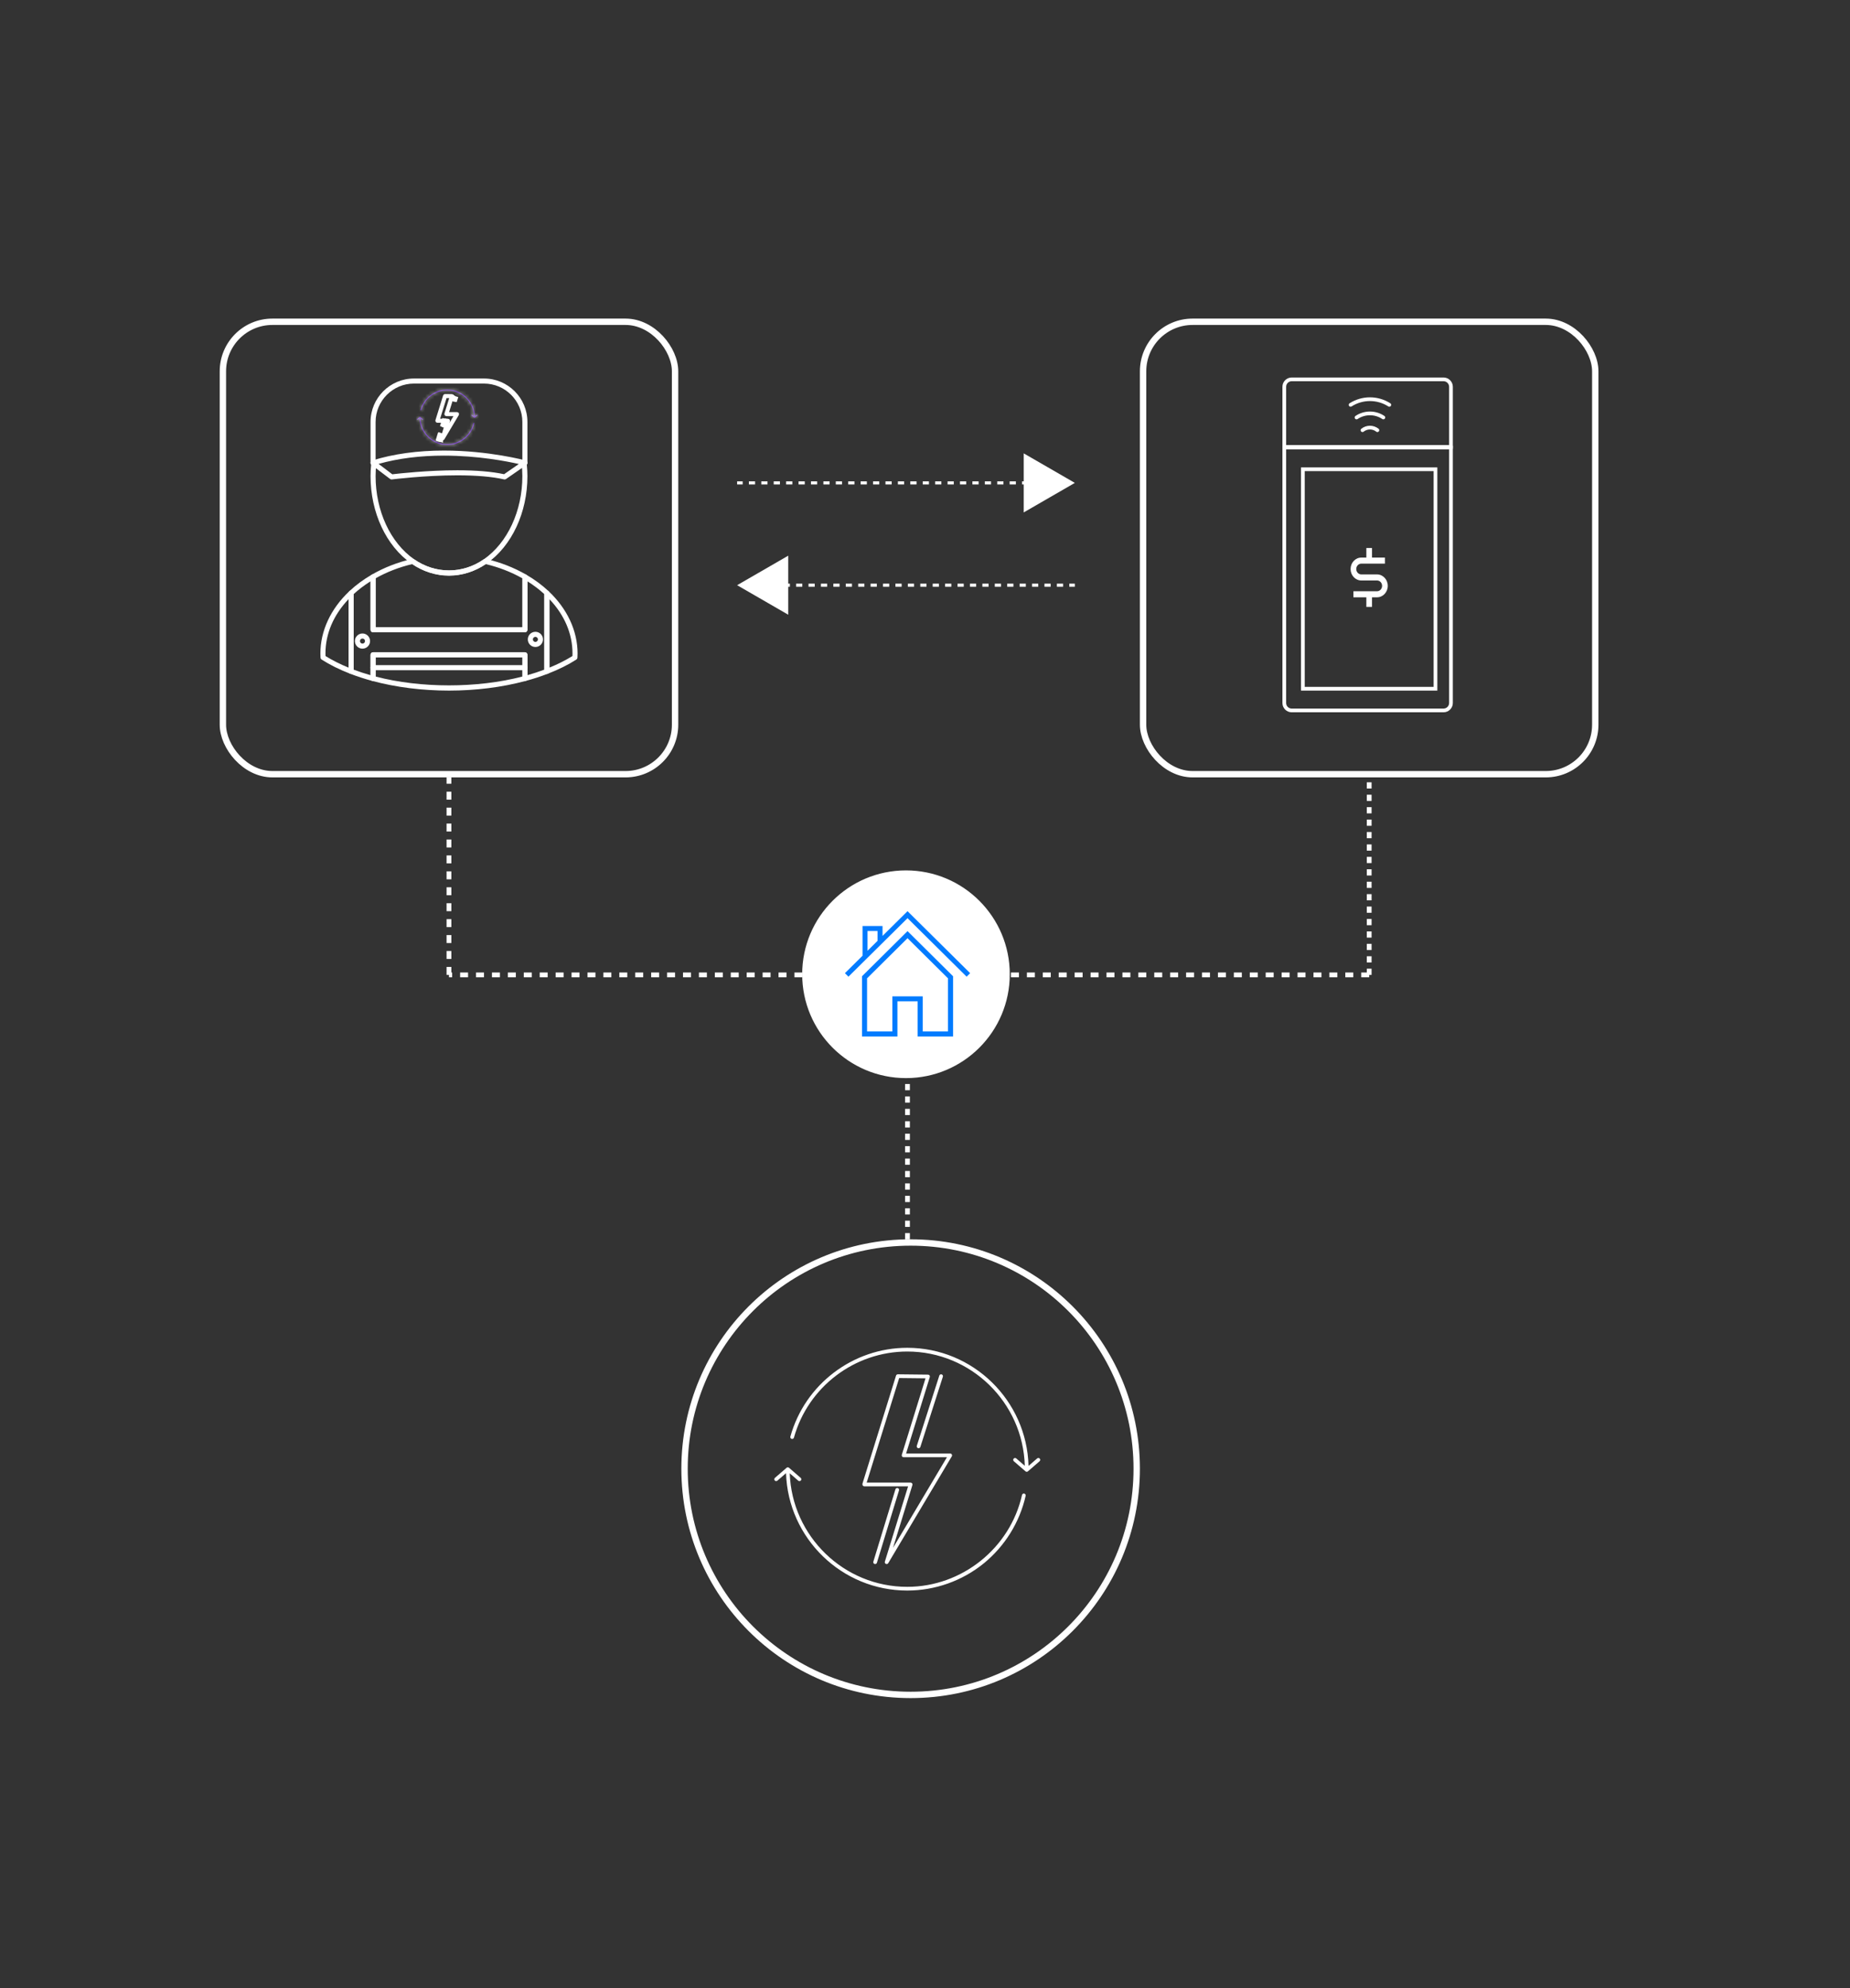<svg width="581" height="624" viewBox="0 0 581 624" fill="none" xmlns="http://www.w3.org/2000/svg">
<rect x="0" y="0" width="581" height="624" fill="#333333" stroke="none"/>
<path d="M252 306H141" stroke="white" stroke-width="1.5" stroke-dasharray="2.5 2.5"/>
<path d="M430 306H317" stroke="white" stroke-width="1.5" stroke-dasharray="2.5 2.5"/>
<path d="M334.638 151.572L231.497 151.572" stroke="white" stroke-width="0.973" stroke-dasharray="1.95 1.95"/>
<path d="M234.416 183.68H337.558" stroke="white" stroke-width="0.973" stroke-dasharray="1.95 1.95"/>
<path d="M141 306L141 244" stroke="white" stroke-width="1.5" stroke-dasharray="2.5 2.5"/>
<path d="M430 306L430 244" stroke="white" stroke-width="1.5" stroke-dasharray="1.95 1.95"/>
<path d="M285 389L285 338" stroke="white" stroke-width="1.5" stroke-dasharray="1.95 1.95"/>
<rect x="358.991" y="101" width="142.009" height="142.009" rx="15.542" stroke="white" stroke-width="2"/>
<rect x="70" y="101" width="142.009" height="142.009" rx="15.542" stroke="white" stroke-width="2"/>
<circle cx="285.986" cy="460.995" r="71.004" stroke="white" stroke-width="2"/>
<circle cx="284.527" cy="305.798" r="31.597" fill="white" stroke="white" stroke-width="2"/>
<path d="M432.469 187.481C434.324 187.481 435.834 185.87 435.834 183.889C435.834 181.908 434.324 180.297 432.469 180.297H427.52C426.646 180.297 425.936 179.539 425.936 178.607C425.936 177.674 426.646 176.916 427.52 176.916H434.943V175.015H430.887V172.004H429.106V175.015H427.52C425.667 175.015 424.157 176.626 424.157 178.607C424.157 180.587 425.664 182.199 427.52 182.199H432.469C433.342 182.199 434.052 182.957 434.052 183.889C434.052 184.821 433.342 185.579 432.469 185.579H425.046V187.481H429.103V190.492H430.885V187.481H432.469Z" fill="white"/>
<path d="M291.46 431.47L281.969 431.367H281.961C281.706 431.367 281.48 431.534 281.404 431.777L273.666 456.641L270.881 465.616C270.863 465.673 270.854 465.732 270.854 465.788V465.943C270.854 466.265 271.114 466.528 271.438 466.528H285.194L277.896 490.17C277.81 490.453 277.948 490.755 278.218 490.875C278.294 490.91 278.375 490.927 278.454 490.927C278.652 490.927 278.847 490.824 278.955 490.642L298.918 457.112C299.026 456.931 299.028 456.707 298.922 456.525C298.819 456.344 298.625 456.231 298.414 456.231H284.56L292.01 432.227C292.064 432.05 292.032 431.858 291.924 431.711C291.816 431.561 291.644 431.47 291.46 431.47ZM283.212 456.641C283.157 456.818 283.189 457.012 283.3 457.159C283.41 457.309 283.585 457.397 283.769 457.397H297.392L280.455 485.845L286.545 466.117C286.599 465.941 286.567 465.749 286.456 465.599C286.346 465.449 286.171 465.361 285.987 465.361H272.185L274.784 456.987L282.391 432.539L290.664 432.63L283.212 456.641Z" fill="white"/>
<path d="M244.136 464.75L246.852 462.402C247.518 482.829 264.342 499.242 284.929 499.242C293.636 499.242 302.15 496.228 308.9 490.756C315.555 485.361 320.244 477.816 322.106 469.506C322.177 469.191 321.978 468.879 321.664 468.808C321.347 468.737 321.037 468.936 320.966 469.25C317.225 485.953 302.069 498.076 284.929 498.076C265 498.076 248.709 482.208 248.022 462.444L250.692 464.753C250.802 464.848 250.937 464.895 251.073 464.895C251.237 464.895 251.399 464.826 251.515 464.694C251.726 464.45 251.699 464.082 251.456 463.871L247.796 460.707C247.786 460.7 247.776 460.692 247.766 460.685C247.754 460.675 247.739 460.665 247.724 460.655C247.707 460.646 247.69 460.636 247.67 460.626C247.656 460.618 247.641 460.611 247.626 460.606C247.607 460.599 247.584 460.591 247.565 460.587C247.55 460.582 247.538 460.579 247.523 460.574C247.489 460.567 247.457 460.564 247.422 460.564H247.415H247.408C247.373 460.564 247.341 460.569 247.307 460.574C247.292 460.577 247.28 460.582 247.265 460.587C247.243 460.591 247.223 460.599 247.204 460.606C247.189 460.611 247.174 460.618 247.16 460.626C247.142 460.636 247.123 460.643 247.105 460.655C247.091 460.665 247.078 460.675 247.064 460.685C247.054 460.692 247.044 460.697 247.034 460.707L243.374 463.871C243.131 464.082 243.104 464.45 243.315 464.694C243.524 464.934 243.893 464.961 244.136 464.75Z" fill="white"/>
<path d="M325.721 457.775L323.012 460.116C322.467 439.583 305.592 423.047 284.929 423.047C267.874 423.047 252.777 434.511 248.218 450.922C248.132 451.231 248.314 451.553 248.623 451.641C248.933 451.727 249.255 451.546 249.343 451.236C253.765 435.326 268.397 424.216 284.929 424.216C304.941 424.216 321.283 440.214 321.843 460.094L319.165 457.777C318.922 457.566 318.554 457.593 318.343 457.836C318.131 458.08 318.158 458.448 318.401 458.659L322.061 461.823C322.172 461.919 322.307 461.966 322.442 461.966C322.577 461.966 322.715 461.919 322.823 461.823L326.483 458.659C326.726 458.448 326.753 458.08 326.542 457.836C326.333 457.591 325.965 457.566 325.721 457.775Z" fill="white"/>
<path d="M288.306 454.545C288.365 454.565 288.426 454.572 288.485 454.572C288.731 454.572 288.962 454.415 289.041 454.167L296.108 432.126C296.206 431.819 296.036 431.489 295.729 431.391C295.422 431.293 295.093 431.462 294.995 431.769L287.928 453.81C287.83 454.118 287.999 454.447 288.306 454.545Z" fill="white"/>
<path d="M281.947 467.072C281.64 466.979 281.313 467.151 281.217 467.46L274.278 490.172C274.184 490.481 274.356 490.806 274.666 490.901C274.722 490.919 274.779 490.926 274.838 490.926C275.088 490.926 275.319 490.764 275.395 490.513L282.335 467.802C282.428 467.492 282.256 467.166 281.947 467.072Z" fill="white"/>
<path d="M141.939 124.201L139.773 124.178H139.771C139.713 124.178 139.661 124.216 139.644 124.271L137.878 129.946L137.242 131.995C137.238 132.008 137.236 132.021 137.236 132.034V132.069C137.236 132.143 137.295 132.203 137.369 132.203H140.509L138.843 137.599C138.824 137.664 138.855 137.733 138.917 137.76C138.934 137.768 138.953 137.772 138.97 137.772C139.016 137.772 139.06 137.748 139.085 137.707L143.641 130.054C143.666 130.012 143.666 129.961 143.642 129.92C143.619 129.878 143.575 129.853 143.526 129.853H140.364L142.065 124.374C142.077 124.334 142.07 124.29 142.045 124.256C142.02 124.222 141.981 124.201 141.939 124.201ZM140.056 129.946C140.044 129.987 140.051 130.031 140.077 130.065C140.102 130.099 140.142 130.119 140.184 130.119H143.293L139.427 136.612L140.817 132.109C140.83 132.069 140.822 132.025 140.797 131.991C140.772 131.957 140.732 131.937 140.69 131.937H137.54L138.133 130.025L139.869 124.445L141.757 124.466L140.056 129.946Z" fill="white"/>
<path d="M141.939 124.201L139.773 124.178H139.771C139.713 124.178 139.661 124.216 139.644 124.271L137.878 129.946L137.242 131.995C137.238 132.008 137.236 132.021 137.236 132.034V132.069C137.236 132.143 137.295 132.203 137.369 132.203H140.509L138.843 137.599C138.824 137.664 138.855 137.733 138.917 137.76C138.934 137.768 138.953 137.772 138.97 137.772C139.016 137.772 139.06 137.748 139.085 137.707L143.641 130.054C143.666 130.012 143.666 129.961 143.642 129.92C143.619 129.878 143.575 129.853 143.526 129.853H140.364L142.065 124.374C142.077 124.334 142.07 124.29 142.045 124.256C142.02 124.222 141.981 124.201 141.939 124.201ZM140.056 129.946C140.044 129.987 140.051 130.031 140.077 130.065C140.102 130.099 140.142 130.119 140.184 130.119H143.293L139.427 136.612L140.817 132.109C140.83 132.069 140.822 132.025 140.797 131.991C140.772 131.957 140.732 131.937 140.69 131.937H137.54L138.133 130.025L139.869 124.445L141.757 124.466L140.056 129.946Z" stroke="white"/>
<mask id="path-19-inside-1_10129_8981" fill="white">
<path d="M131.138 131.795L131.758 131.259C131.91 135.922 135.75 139.668 140.448 139.668C142.436 139.668 144.379 138.98 145.92 137.731C147.439 136.5 148.509 134.777 148.934 132.881C148.95 132.809 148.905 132.738 148.833 132.721C148.761 132.705 148.69 132.751 148.674 132.822C147.82 136.635 144.361 139.401 140.448 139.401C135.9 139.401 132.182 135.78 132.025 131.269L132.634 131.796C132.659 131.818 132.69 131.828 132.721 131.828C132.759 131.828 132.796 131.813 132.822 131.782C132.87 131.727 132.864 131.643 132.808 131.594L131.973 130.872C131.971 130.871 131.969 130.869 131.966 130.867C131.964 130.865 131.96 130.863 131.957 130.861C131.953 130.858 131.949 130.856 131.945 130.854C131.941 130.852 131.938 130.85 131.934 130.849C131.93 130.848 131.925 130.846 131.92 130.845C131.917 130.844 131.914 130.843 131.911 130.842C131.903 130.84 131.896 130.84 131.888 130.84H131.886H131.885C131.877 130.84 131.869 130.841 131.862 130.842C131.858 130.843 131.855 130.844 131.852 130.845C131.847 130.846 131.842 130.848 131.838 130.849C131.835 130.85 131.831 130.852 131.828 130.854C131.824 130.856 131.819 130.858 131.816 130.861C131.812 130.863 131.809 130.865 131.806 130.867C131.804 130.869 131.802 130.87 131.799 130.872L130.964 131.594C130.908 131.643 130.902 131.727 130.95 131.782C130.998 131.837 131.082 131.843 131.138 131.795Z"/>
</mask>
<path d="M131.138 131.795L131.758 131.259C131.91 135.922 135.75 139.668 140.448 139.668C142.436 139.668 144.379 138.98 145.92 137.731C147.439 136.5 148.509 134.777 148.934 132.881C148.95 132.809 148.905 132.738 148.833 132.721C148.761 132.705 148.69 132.751 148.674 132.822C147.82 136.635 144.361 139.401 140.448 139.401C135.9 139.401 132.182 135.78 132.025 131.269L132.634 131.796C132.659 131.818 132.69 131.828 132.721 131.828C132.759 131.828 132.796 131.813 132.822 131.782C132.87 131.727 132.864 131.643 132.808 131.594L131.973 130.872C131.971 130.871 131.969 130.869 131.966 130.867C131.964 130.865 131.96 130.863 131.957 130.861C131.953 130.858 131.949 130.856 131.945 130.854C131.941 130.852 131.938 130.85 131.934 130.849C131.93 130.848 131.925 130.846 131.92 130.845C131.917 130.844 131.914 130.843 131.911 130.842C131.903 130.84 131.896 130.84 131.888 130.84H131.886H131.885C131.877 130.84 131.869 130.841 131.862 130.842C131.858 130.843 131.855 130.844 131.852 130.845C131.847 130.846 131.842 130.848 131.838 130.849C131.835 130.85 131.831 130.852 131.828 130.854C131.824 130.856 131.819 130.858 131.816 130.861C131.812 130.863 131.809 130.865 131.806 130.867C131.804 130.869 131.802 130.87 131.799 130.872L130.964 131.594C130.908 131.643 130.902 131.727 130.95 131.782C130.998 131.837 131.082 131.843 131.138 131.795Z" fill="#6924D0"/>
<path d="M131.138 131.795L129.865 130.323L129.862 130.326L131.138 131.795ZM131.758 131.259L133.703 131.196L133.57 127.12L130.485 129.787L131.758 131.259ZM145.92 137.731L144.694 136.219L144.694 136.219L145.92 137.731ZM148.934 132.881L147.036 132.451L147.035 132.455L148.934 132.881ZM148.833 132.721L149.263 130.823L149.26 130.823L148.833 132.721ZM148.674 132.822L146.776 132.392L146.775 132.397L148.674 132.822ZM132.025 131.269L133.298 129.797L129.925 126.88L130.08 131.336L132.025 131.269ZM132.634 131.796L133.909 130.325L133.907 130.324L132.634 131.796ZM132.822 131.782L134.29 133.06L134.291 133.059L132.822 131.782ZM132.808 131.594L134.085 130.125L134.081 130.122L132.808 131.594ZM131.973 130.872L133.246 129.4L133.195 129.356L133.141 129.316L131.973 130.872ZM131.966 130.867L130.751 132.387L130.774 132.406L130.799 132.424L131.966 130.867ZM131.957 130.861L133.036 129.241L132.981 129.204L132.922 129.171L131.957 130.861ZM131.934 130.849L131.251 132.672L131.285 132.684L131.319 132.696L131.934 130.849ZM131.92 130.845L131.305 132.691L131.376 132.715L131.448 132.733L131.92 130.845ZM131.911 130.842L132.526 128.996L132.424 128.962L132.319 128.939L131.911 130.842ZM131.862 130.842L131.586 128.916L131.564 128.919L131.542 128.922L131.862 130.842ZM131.852 130.845L132.274 132.745L132.372 132.723L132.467 132.691L131.852 130.845ZM131.838 130.849L132.453 132.696L132.488 132.684L132.521 132.672L131.838 130.849ZM131.828 130.854L130.958 129.113L130.909 129.137L130.862 129.164L131.828 130.854ZM131.816 130.861L132.895 132.48L132.921 132.462L132.947 132.444L131.816 130.861ZM131.806 130.867L130.727 129.248L130.682 129.278L130.638 129.31L131.806 130.867ZM131.799 130.872L133.072 132.345L133.125 132.298L133.175 132.248L131.799 130.872ZM130.964 131.594L129.691 130.122L129.688 130.125L130.964 131.594ZM130.95 131.782L132.421 130.507L132.42 130.506L130.95 131.782ZM132.41 133.267L133.03 132.731L130.485 129.787L129.865 130.323L132.41 133.267ZM129.813 131.323C129.999 137.031 134.696 141.614 140.448 141.614V137.722C136.804 137.722 133.821 134.812 133.703 131.196L129.813 131.323ZM140.448 141.614C142.881 141.614 145.257 140.773 147.145 139.242L144.694 136.219C143.501 137.187 141.991 137.722 140.448 137.722V141.614ZM147.145 139.243C149.002 137.737 150.311 135.633 150.833 133.306L147.035 132.455C146.706 133.921 145.875 135.262 144.694 136.219L147.145 139.243ZM150.832 133.311C151.088 132.179 150.372 131.075 149.263 130.823L148.403 134.619C147.438 134.401 146.812 133.438 147.036 132.451L150.832 133.311ZM149.26 130.823C148.128 130.568 147.026 131.286 146.776 132.392L150.572 133.252C150.353 134.215 149.393 134.842 148.406 134.62L149.26 130.823ZM146.775 132.397C146.12 135.319 143.452 137.455 140.448 137.455V141.348C145.27 141.348 149.519 137.951 150.573 133.248L146.775 132.397ZM140.448 137.455C136.953 137.455 134.09 134.668 133.97 131.201L130.08 131.336C130.273 136.891 134.847 141.348 140.448 141.348V137.455ZM130.752 132.741L131.361 133.268L133.907 130.324L133.298 129.797L130.752 132.741ZM131.36 133.266C131.75 133.605 132.238 133.774 132.721 133.774V129.882C133.143 129.882 133.568 130.03 133.909 130.325L131.36 133.266ZM132.721 133.774C133.302 133.774 133.881 133.529 134.29 133.06L131.354 130.505C131.71 130.096 132.215 129.882 132.721 129.882V133.774ZM134.291 133.059C135.049 132.186 134.946 130.874 134.085 130.125L131.532 133.064C130.782 132.412 130.692 131.267 131.353 130.506L134.291 133.059ZM134.081 130.122L133.246 129.4L130.7 132.345L131.536 133.067L134.081 130.122ZM133.141 129.316C133.14 129.315 133.139 129.314 133.137 129.313C133.136 129.312 133.135 129.311 133.134 129.31L130.799 132.424C130.8 132.425 130.801 132.426 130.802 132.427C130.803 132.427 130.804 132.428 130.805 132.429L133.141 129.316ZM133.182 129.348C133.134 129.309 133.094 129.281 133.073 129.266C133.062 129.258 133.052 129.252 133.047 129.248C133.041 129.245 133.036 129.241 133.036 129.241L130.877 132.48C130.882 132.483 130.868 132.473 130.851 132.462C130.833 132.449 130.796 132.423 130.751 132.387L133.182 129.348ZM132.922 129.171C132.922 129.171 132.908 129.163 132.891 129.153C132.872 129.143 132.846 129.129 132.815 129.113L131.074 132.594C131.047 132.581 131.025 132.569 131.011 132.561C130.998 132.554 130.987 132.548 130.991 132.55L132.922 129.171ZM132.815 129.113C132.815 129.113 132.812 129.112 132.81 129.111C132.807 129.109 132.803 129.107 132.798 129.105C132.788 129.1 132.771 129.092 132.75 129.082C132.711 129.064 132.641 129.033 132.55 129.003L131.319 132.696C131.232 132.666 131.165 132.637 131.129 132.621C131.095 132.605 131.067 132.591 131.074 132.594L132.815 129.113ZM132.618 129.027C132.573 129.011 132.494 128.982 132.392 128.957L131.448 132.733C131.398 132.72 131.357 132.708 131.328 132.699C131.299 132.689 131.273 132.68 131.251 132.672L132.618 129.027ZM132.536 128.999C132.504 128.988 132.477 128.98 132.458 128.975C132.449 128.972 132.441 128.97 132.436 128.968C132.434 128.968 132.432 128.967 132.43 128.967C132.429 128.966 132.428 128.966 132.428 128.966C132.427 128.966 132.43 128.967 132.434 128.968C132.438 128.969 132.445 128.971 132.454 128.973C132.471 128.978 132.496 128.986 132.526 128.996L131.295 132.688C131.327 132.699 131.354 132.707 131.373 132.712C131.382 132.715 131.39 132.717 131.395 132.719C131.398 132.719 131.4 132.72 131.401 132.72C131.402 132.721 131.403 132.721 131.403 132.721C131.404 132.721 131.401 132.72 131.397 132.719C131.393 132.718 131.386 132.716 131.378 132.714C131.36 132.709 131.335 132.701 131.305 132.691L132.536 128.999ZM132.319 128.939C132.145 128.902 131.996 128.894 131.888 128.894V132.786C131.795 132.786 131.661 132.779 131.503 132.745L132.319 128.939ZM131.888 128.894H131.886V132.786H131.888V128.894ZM131.886 128.894H131.885V132.786H131.886V128.894ZM131.885 128.894C131.788 128.894 131.709 128.901 131.658 128.906C131.616 128.911 131.574 128.917 131.586 128.916L132.137 132.769C132.157 132.766 132.122 132.771 132.088 132.775C132.045 132.779 131.973 132.786 131.885 132.786V128.894ZM131.542 128.922C131.417 128.943 131.32 128.972 131.267 128.989C131.242 128.997 131.223 129.003 131.221 129.004C131.213 129.007 131.225 129.002 131.237 128.999L132.467 132.691C132.48 132.687 132.495 132.682 132.488 132.684C132.487 132.684 132.47 132.69 132.447 132.698C132.397 132.714 132.303 132.741 132.181 132.762L131.542 128.922ZM131.43 128.945C131.345 128.964 131.276 128.985 131.229 129.001C131.206 129.008 131.187 129.015 131.175 129.02C131.169 129.022 131.164 129.024 131.161 129.025C131.158 129.026 131.155 129.027 131.155 129.027L132.521 132.672C132.529 132.669 132.498 132.681 132.46 132.693C132.418 132.707 132.354 132.727 132.274 132.745L131.43 128.945ZM131.223 129.003C131.132 129.033 131.061 129.064 131.022 129.082C131.002 129.092 130.985 129.1 130.975 129.105C130.97 129.107 130.965 129.109 130.963 129.111C130.96 129.112 130.958 129.113 130.958 129.113L132.698 132.594C132.705 132.591 132.677 132.605 132.644 132.621C132.608 132.637 132.541 132.666 132.453 132.696L131.223 129.003ZM130.862 129.164C130.907 129.139 130.942 129.121 130.954 129.115C130.961 129.112 130.966 129.109 130.965 129.11C130.965 129.11 130.963 129.111 130.961 129.112C130.959 129.113 130.955 129.114 130.951 129.116C130.937 129.124 130.901 129.142 130.858 129.166C130.813 129.192 130.753 129.228 130.684 129.277L132.947 132.444C132.88 132.491 132.822 132.527 132.78 132.551C132.738 132.575 132.705 132.591 132.692 132.598C132.686 132.601 132.681 132.603 132.682 132.603C132.682 132.603 132.683 132.602 132.683 132.602C132.684 132.602 132.685 132.601 132.686 132.601C132.688 132.6 132.691 132.598 132.695 132.596C132.71 132.589 132.747 132.57 132.793 132.544L130.862 129.164ZM130.736 129.241C130.715 129.256 130.697 129.268 130.685 129.276C130.68 129.28 130.675 129.284 130.672 129.286C130.669 129.288 130.666 129.29 130.666 129.29C130.666 129.291 130.667 129.289 130.669 129.288C130.672 129.286 130.676 129.283 130.681 129.28C130.691 129.272 130.707 129.261 130.727 129.248L132.886 132.487C132.907 132.472 132.924 132.46 132.936 132.452C132.942 132.447 132.947 132.444 132.95 132.442C132.953 132.44 132.955 132.438 132.955 132.438C132.956 132.437 132.954 132.439 132.952 132.44C132.95 132.442 132.946 132.445 132.941 132.448C132.931 132.456 132.915 132.467 132.895 132.48L130.736 129.241ZM130.638 129.31C130.678 129.281 130.71 129.259 130.719 129.253C130.721 129.252 130.729 129.247 130.722 129.251C130.72 129.253 130.711 129.258 130.7 129.266C130.651 129.3 130.543 129.377 130.423 129.496L133.175 132.248C133.058 132.366 132.952 132.441 132.905 132.473C132.895 132.48 132.887 132.486 132.885 132.487C132.879 132.491 132.887 132.486 132.89 132.484C132.9 132.477 132.933 132.455 132.974 132.424L130.638 129.31ZM130.527 129.4L129.691 130.122L132.237 133.067L133.072 132.345L130.527 129.4ZM129.688 130.125C128.826 130.874 128.724 132.186 129.481 133.059L132.42 130.506C133.081 131.267 132.991 132.412 132.24 133.064L129.688 130.125ZM129.48 133.057C130.234 133.926 131.548 134.017 132.414 133.264L129.862 130.326C130.617 129.67 131.763 129.749 132.421 130.507L129.48 133.057Z" fill="white" mask="url(#path-19-inside-1_10129_8981)"/>
<mask id="path-21-inside-2_10129_8981" fill="white">
<path d="M149.759 130.204L149.141 130.738C149.017 126.052 145.165 122.277 140.449 122.277C136.556 122.277 133.11 124.894 132.07 128.64C132.05 128.71 132.092 128.784 132.162 128.804C132.233 128.823 132.306 128.782 132.327 128.711C133.336 125.08 136.676 122.544 140.449 122.544C145.016 122.544 148.746 126.196 148.874 130.733L148.263 130.204C148.207 130.156 148.123 130.162 148.075 130.218C148.027 130.273 148.033 130.357 148.089 130.406L148.924 131.128C148.949 131.15 148.98 131.16 149.011 131.16C149.042 131.16 149.073 131.15 149.098 131.128L149.933 130.406C149.989 130.357 149.995 130.273 149.947 130.218C149.899 130.162 149.815 130.156 149.759 130.204Z"/>
</mask>
<path d="M149.759 130.204L149.141 130.738C149.017 126.052 145.165 122.277 140.449 122.277C136.556 122.277 133.11 124.894 132.07 128.64C132.05 128.71 132.092 128.784 132.162 128.804C132.233 128.823 132.306 128.782 132.327 128.711C133.336 125.08 136.676 122.544 140.449 122.544C145.016 122.544 148.746 126.196 148.874 130.733L148.263 130.204C148.207 130.156 148.123 130.162 148.075 130.218C148.027 130.273 148.033 130.357 148.089 130.406L148.924 131.128C148.949 131.15 148.98 131.16 149.011 131.16C149.042 131.16 149.073 131.15 149.098 131.128L149.933 130.406C149.989 130.357 149.995 130.273 149.947 130.218C149.899 130.162 149.815 130.156 149.759 130.204Z" fill="#6924D0"/>
<path d="M149.759 130.204L148.492 128.727L148.487 128.731L149.759 130.204ZM149.141 130.738L147.196 130.79L147.305 134.897L150.413 132.211L149.141 130.738ZM132.07 128.64L130.195 128.119L130.195 128.119L132.07 128.64ZM132.162 128.804L131.628 130.675L131.635 130.677L131.641 130.679L132.162 128.804ZM132.327 128.711L134.198 129.246L134.202 129.232L132.327 128.711ZM148.874 130.733L147.601 132.205L150.944 135.097L150.819 130.678L148.874 130.733ZM148.263 130.204L146.987 131.673L146.99 131.676L148.263 130.204ZM148.089 130.406L146.812 131.875L146.816 131.878L148.089 130.406ZM148.924 131.128L150.199 129.657L150.197 129.655L148.924 131.128ZM149.098 131.128L147.825 129.655L147.816 129.663L147.807 129.671L149.098 131.128ZM149.933 130.406L151.206 131.878L151.209 131.875L149.933 130.406ZM149.947 130.218L148.464 131.478L148.471 131.486L148.477 131.494L149.947 130.218ZM148.487 128.731L147.869 129.266L150.413 132.211L151.032 131.676L148.487 128.731ZM151.086 130.686C150.934 124.949 146.222 120.331 140.449 120.331V124.223C144.107 124.223 147.099 127.155 147.196 130.79L151.086 130.686ZM140.449 120.331C135.683 120.331 131.47 123.529 130.195 128.119L133.945 129.16C134.751 126.259 137.429 124.223 140.449 124.223V120.331ZM130.195 128.119C129.886 129.228 130.538 130.364 131.628 130.675L132.697 126.933C133.646 127.204 134.214 128.192 133.945 129.16L130.195 128.119ZM131.641 130.679C132.751 130.987 133.886 130.336 134.198 129.246L130.455 128.177C130.726 127.228 131.715 126.66 132.683 126.929L131.641 130.679ZM134.202 129.232C134.976 126.445 137.548 124.49 140.449 124.49V120.598C135.803 120.598 131.695 123.715 130.452 128.19L134.202 129.232ZM140.449 124.49C143.959 124.49 146.831 127.3 146.929 130.788L150.819 130.678C150.662 125.091 146.073 120.598 140.449 120.598V124.49ZM150.147 129.261L149.536 128.733L146.99 131.676L147.601 132.205L150.147 129.261ZM149.539 128.735C148.667 127.978 147.355 128.08 146.606 128.942L149.544 131.494C148.892 132.245 147.748 132.335 146.987 131.673L149.539 128.735ZM146.606 128.942C145.848 129.814 145.951 131.126 146.812 131.875L149.365 128.936C150.116 129.589 150.205 130.733 149.544 131.494L146.606 128.942ZM146.816 131.878L147.651 132.6L150.197 129.655L149.361 128.933L146.816 131.878ZM147.649 132.598C148.04 132.937 148.527 133.106 149.011 133.106V129.214C149.433 129.214 149.858 129.362 150.199 129.657L147.649 132.598ZM149.011 133.106C149.482 133.106 149.982 132.944 150.389 132.584L147.807 129.671C148.164 129.355 148.602 129.214 149.011 129.214V133.106ZM150.37 132.6L151.206 131.878L148.661 128.933L147.825 129.655L150.37 132.6ZM151.209 131.875C152.071 131.126 152.173 129.814 151.416 128.942L148.477 131.494C147.816 130.733 147.906 129.589 148.657 128.936L151.209 131.875ZM151.429 128.957C150.668 128.062 149.348 127.992 148.492 128.727L151.027 131.68C150.282 132.32 149.13 132.261 148.464 131.478L151.429 128.957Z" fill="white" mask="url(#path-21-inside-2_10129_8981)"/>
<path d="M143 124.35L143 124.35M143 124.35L142.493 125.058C142.532 125.078 142.574 125.095 142.617 125.109C142.66 125.123 142.703 125.133 142.747 125.139L143 124.35L143 124.35M143 124.35L143 124.35M143 124.35L143 124.35" fill="#6924D0" stroke="white" stroke-width="1.946"/>
<path d="M139.856 132.495L139.856 132.495L139.854 132.494L139.856 132.495ZM139.856 132.495C139.878 132.424 139.838 132.349 139.768 132.328C139.698 132.307 139.623 132.346 139.601 132.417L139.729 132.456L139.729 132.456L139.856 132.495ZM138.018 137.6L138.018 137.6L138.145 137.182L138.26 136.807C138.301 136.813 138.344 136.822 138.389 136.836L138.145 137.638L138.145 137.639L138.02 137.601L138.02 137.601L138.018 137.6ZM138.018 137.6C138.017 137.601 138.017 137.601 138.017 137.601C137.996 137.671 138.036 137.745 138.106 137.767M138.018 137.6L138.145 137.639L138.145 137.639L138.106 137.767M138.106 137.767C138.119 137.771 138.132 137.773 138.145 137.773C138.203 137.773 138.255 137.736 138.273 137.678L138.266 137.676L138.266 137.676L138.146 137.64L138.145 137.64L138.145 137.64L138.106 137.767ZM139.727 132.456L139.729 132.456L139.729 132.456L139.856 132.496L139.614 133.288C139.572 133.282 139.529 133.272 139.487 133.26C139.486 133.259 139.486 133.259 139.485 133.259C139.441 133.246 139.399 133.229 139.359 133.21L139.601 132.418L139.727 132.456ZM138.273 137.677L138.146 137.639L138.394 136.837C138.436 136.85 138.476 136.867 138.515 136.885L138.273 137.677Z" fill="#6924D0" stroke="white" stroke-width="1.946"/>
<path d="M403.334 140.478H455.684V220.656C455.684 221.946 454.638 222.992 453.348 222.992H405.67C404.38 222.992 403.334 221.946 403.334 220.656V140.478Z" stroke="white" stroke-width="1.168"/>
<path d="M405.67 119.072H453.348C454.638 119.072 455.684 120.118 455.684 121.407V140.284H403.334V121.407C403.334 120.118 404.38 119.072 405.67 119.072Z" stroke="white" stroke-width="1.168"/>
<rect x="409.173" y="147.291" width="41.646" height="68.891" stroke="white" stroke-width="1.168"/>
<path d="M436.32 127.075C434.503 125.915 432.393 125.299 430.238 125.299C428.083 125.299 425.973 125.915 424.157 127.075" stroke="white" stroke-width="1.168" stroke-linecap="round" stroke-linejoin="round"/>
<path d="M432.574 135.029C431.909 134.502 431.085 134.215 430.236 134.215C429.387 134.215 428.563 134.502 427.897 135.029" stroke="white" stroke-width="1.168" stroke-linecap="round" stroke-linejoin="round"/>
<path d="M434.447 131.039C433.202 130.202 431.736 129.756 430.236 129.756C428.736 129.756 427.27 130.202 426.024 131.039" stroke="white" stroke-width="1.168" stroke-linecap="round" stroke-linejoin="round"/>
<path d="M337.558 151.571L321.503 160.84L321.503 142.301L337.558 151.571Z" fill="white"/>
<path d="M231.497 183.681L247.552 174.412L247.552 192.951L231.497 183.681Z" fill="white"/>
<path d="M158.473 150.492C158.414 150.492 158.355 150.486 158.297 150.471C154.605 149.626 149.666 149.197 143.622 149.197C133.279 149.197 123.18 150.473 123.079 150.486C122.872 150.518 122.664 150.457 122.499 150.33L116.685 145.923C116.449 145.743 116.33 145.445 116.383 145.152C116.436 144.86 116.646 144.62 116.929 144.53C123.584 142.466 131.158 141.42 139.44 141.42C153.509 141.42 164.941 144.492 165.056 144.523C165.355 144.603 165.577 144.85 165.629 145.155C165.681 145.459 165.551 145.767 165.297 145.942L158.927 150.349C158.793 150.445 158.634 150.492 158.473 150.492ZM118.897 145.607L123.201 148.871C125.023 148.652 134.22 147.609 143.622 147.609C149.603 147.609 154.541 148.026 158.308 148.846L162.936 145.644C159.283 144.812 150.138 143.01 139.438 143.01C131.932 143.01 125.03 143.884 118.897 145.607Z" fill="white"/>
<path d="M141.004 180.7C136.861 180.7 132.764 179.371 129.157 176.856C121.269 171.362 116.37 160.859 116.37 149.443C116.37 148.323 116.429 147.155 116.558 145.808C116.441 145.668 116.37 145.49 116.37 145.293V132.446C116.37 124.925 122.488 118.805 130.009 118.805H151.995C159.52 118.805 165.64 124.925 165.64 132.446V145.293C165.64 145.49 165.567 145.671 165.449 145.81C165.579 147.159 165.64 148.326 165.64 149.443C165.64 160.858 160.74 171.362 152.852 176.856C149.241 179.371 145.147 180.7 141.004 180.7ZM117.958 144.719C117.973 144.733 117.987 144.748 118 144.762C118.151 144.929 118.222 145.153 118.199 145.377C118.033 146.926 117.958 148.219 117.958 149.444C117.958 160.348 122.598 170.353 130.066 175.556C136.74 180.208 145.256 180.211 151.942 175.556C159.411 170.353 164.05 160.349 164.05 149.444C164.05 148.222 163.971 146.93 163.807 145.379C163.782 145.153 163.854 144.931 164.005 144.763C164.021 144.747 164.036 144.731 164.051 144.717V132.446C164.051 125.799 158.643 120.394 151.995 120.394H130.009C123.364 120.394 117.958 125.799 117.958 132.446V144.719Z" fill="white"/>
<path d="M141.003 216.767C132.626 216.767 124.312 215.72 116.956 213.74C116.609 213.645 116.368 213.33 116.368 212.973V205.529C116.368 205.09 116.724 204.734 117.163 204.734H164.844C165.284 204.734 165.639 205.09 165.639 205.529V212.973C165.639 213.333 165.398 213.647 165.05 213.74C157.691 215.721 149.378 216.767 141.003 216.767ZM117.957 212.358C132.108 216.047 149.89 216.05 164.05 212.358V206.321H117.958C117.958 206.321 117.958 212.358 117.957 212.358Z" fill="white"/>
<path d="M110.262 211.527C110.165 211.527 110.068 211.51 109.974 211.476C106.6 210.169 103.589 208.675 101.025 207.034C100.807 206.895 100.672 206.661 100.661 206.405C100.638 205.981 100.62 205.559 100.62 205.133C100.62 198.031 103.85 191.081 109.719 185.565C109.951 185.347 110.289 185.29 110.579 185.414C110.87 185.54 111.058 185.827 111.058 186.144V210.732C111.058 210.994 110.929 211.239 110.712 211.387C110.579 211.482 110.421 211.527 110.262 211.527ZM102.229 205.916C104.348 207.238 106.777 208.463 109.469 209.56V188.054C104.712 193.064 102.211 198.934 102.211 205.131C102.209 205.394 102.217 205.655 102.229 205.916Z" fill="white"/>
<path d="M164.845 198.468H117.164C116.725 198.468 116.369 198.112 116.369 197.673V181.058C116.369 180.772 116.521 180.511 116.766 180.368C120.643 178.131 124.905 176.472 129.435 175.435C129.658 175.386 129.882 175.432 130.066 175.558C136.74 180.21 145.256 180.214 151.942 175.558C152.128 175.433 152.355 175.386 152.573 175.435C157.101 176.472 161.362 178.131 165.242 180.368C165.486 180.512 165.64 180.775 165.64 181.059V197.674C165.639 198.112 165.284 198.468 164.845 198.468ZM117.957 196.878H164.05V181.52C160.512 179.531 156.649 178.034 152.556 177.063C145.479 181.831 136.517 181.828 129.452 177.063C125.358 178.031 121.494 179.531 117.96 181.52V196.878H117.957Z" fill="white"/>
<path d="M171.744 211.527C171.585 211.527 171.429 211.481 171.295 211.387C171.078 211.239 170.949 210.994 170.949 210.732V186.144C170.949 185.827 171.137 185.54 171.429 185.414C171.719 185.29 172.058 185.348 172.289 185.564C178.156 191.084 181.388 198.031 181.388 205.133C181.388 205.56 181.369 205.984 181.346 206.408C181.332 206.664 181.196 206.897 180.981 207.035C178.417 208.677 175.406 210.172 172.032 211.476C171.937 211.51 171.84 211.527 171.744 211.527ZM172.538 188.054V209.56C175.229 208.461 177.66 207.235 179.78 205.913C179.79 205.652 179.799 205.391 179.799 205.13C179.796 198.936 177.295 193.067 172.538 188.054Z" fill="white"/>
<path d="M164.844 213.768C164.672 213.768 164.501 213.712 164.362 213.602C164.163 213.452 164.05 213.22 164.05 212.974V206.323H117.958V212.974C117.958 213.22 117.843 213.453 117.647 213.602C117.45 213.756 117.2 213.807 116.956 213.739C114.512 213.084 112.161 212.319 109.974 211.471C109.669 211.355 109.467 211.058 109.467 210.731V186.144C109.467 185.925 109.558 185.714 109.717 185.565C111.786 183.619 114.157 181.874 116.766 180.369C117.01 180.229 117.315 180.226 117.56 180.369C117.805 180.511 117.958 180.772 117.958 181.058V196.879H164.049V181.058C164.049 180.772 164.201 180.511 164.447 180.369C164.69 180.226 164.996 180.226 165.241 180.369C167.852 181.874 170.222 183.623 172.288 185.565C172.448 185.717 172.538 185.925 172.538 186.144V210.732C172.538 211.06 172.336 211.355 172.032 211.473C169.839 212.322 167.49 213.087 165.05 213.742C164.982 213.759 164.912 213.768 164.844 213.768ZM111.056 210.186C112.743 210.821 114.525 211.406 116.368 211.929V205.531C116.368 205.092 116.724 204.736 117.163 204.736H164.844C165.283 204.736 165.639 205.092 165.639 205.531V211.929C167.478 211.406 169.26 210.821 170.949 210.184V186.49C169.354 185.021 167.574 183.671 165.639 182.462V197.672C165.639 198.112 165.283 198.467 164.844 198.467H117.163C116.724 198.467 116.369 198.112 116.369 197.672V182.46C114.434 183.671 112.654 185.02 111.057 186.49L111.056 210.186Z" fill="white"/>
<path d="M113.838 203.604C112.524 203.604 111.454 202.536 111.454 201.22C111.454 199.907 112.524 198.836 113.838 198.836C115.153 198.836 116.222 199.907 116.222 201.22C116.223 202.536 115.155 203.604 113.838 203.604ZM113.838 200.425C113.402 200.425 113.044 200.784 113.044 201.22C113.044 201.658 113.402 202.015 113.838 202.015C114.275 202.015 114.633 201.658 114.633 201.22C114.633 200.784 114.277 200.425 113.838 200.425Z" fill="white"/>
<path d="M168.143 203.077C166.826 203.077 165.758 202.009 165.758 200.692C165.758 199.379 166.826 198.309 168.143 198.309C169.456 198.309 170.526 199.379 170.526 200.692C170.526 202.009 169.458 203.077 168.143 203.077ZM168.143 199.898C167.705 199.898 167.348 200.257 167.348 200.692C167.348 201.13 167.705 201.487 168.143 201.487C168.578 201.487 168.937 201.13 168.937 200.692C168.937 200.257 168.58 199.898 168.143 199.898Z" fill="white"/>
<path d="M164.845 210.361H117.164C116.725 210.361 116.369 210.004 116.369 209.566C116.369 209.127 116.725 208.771 117.164 208.771H164.845C165.284 208.771 165.639 209.127 165.639 209.566C165.639 210.004 165.284 210.361 164.845 210.361Z" fill="white"/>
<path d="M285.014 286L277.162 293.769V290.661H270.881V299.985L265.351 305.458L266.461 306.557L285.014 288.198L303.566 306.557L304.677 305.458L285.014 286ZM272.451 292.216H275.591V295.323L272.449 298.432V292.216H272.451Z" fill="#027BFF"/>
<path d="M270.713 306.43V325.328H281.836V314.304H288.192V325.328H299.314V306.43L285.015 292.258L270.715 306.43H270.713ZM297.724 323.753H289.78V312.729H280.246V323.753H272.302V307.083L285.013 294.485L297.724 307.083V323.753Z" fill="#027BFF"/>
</svg>

